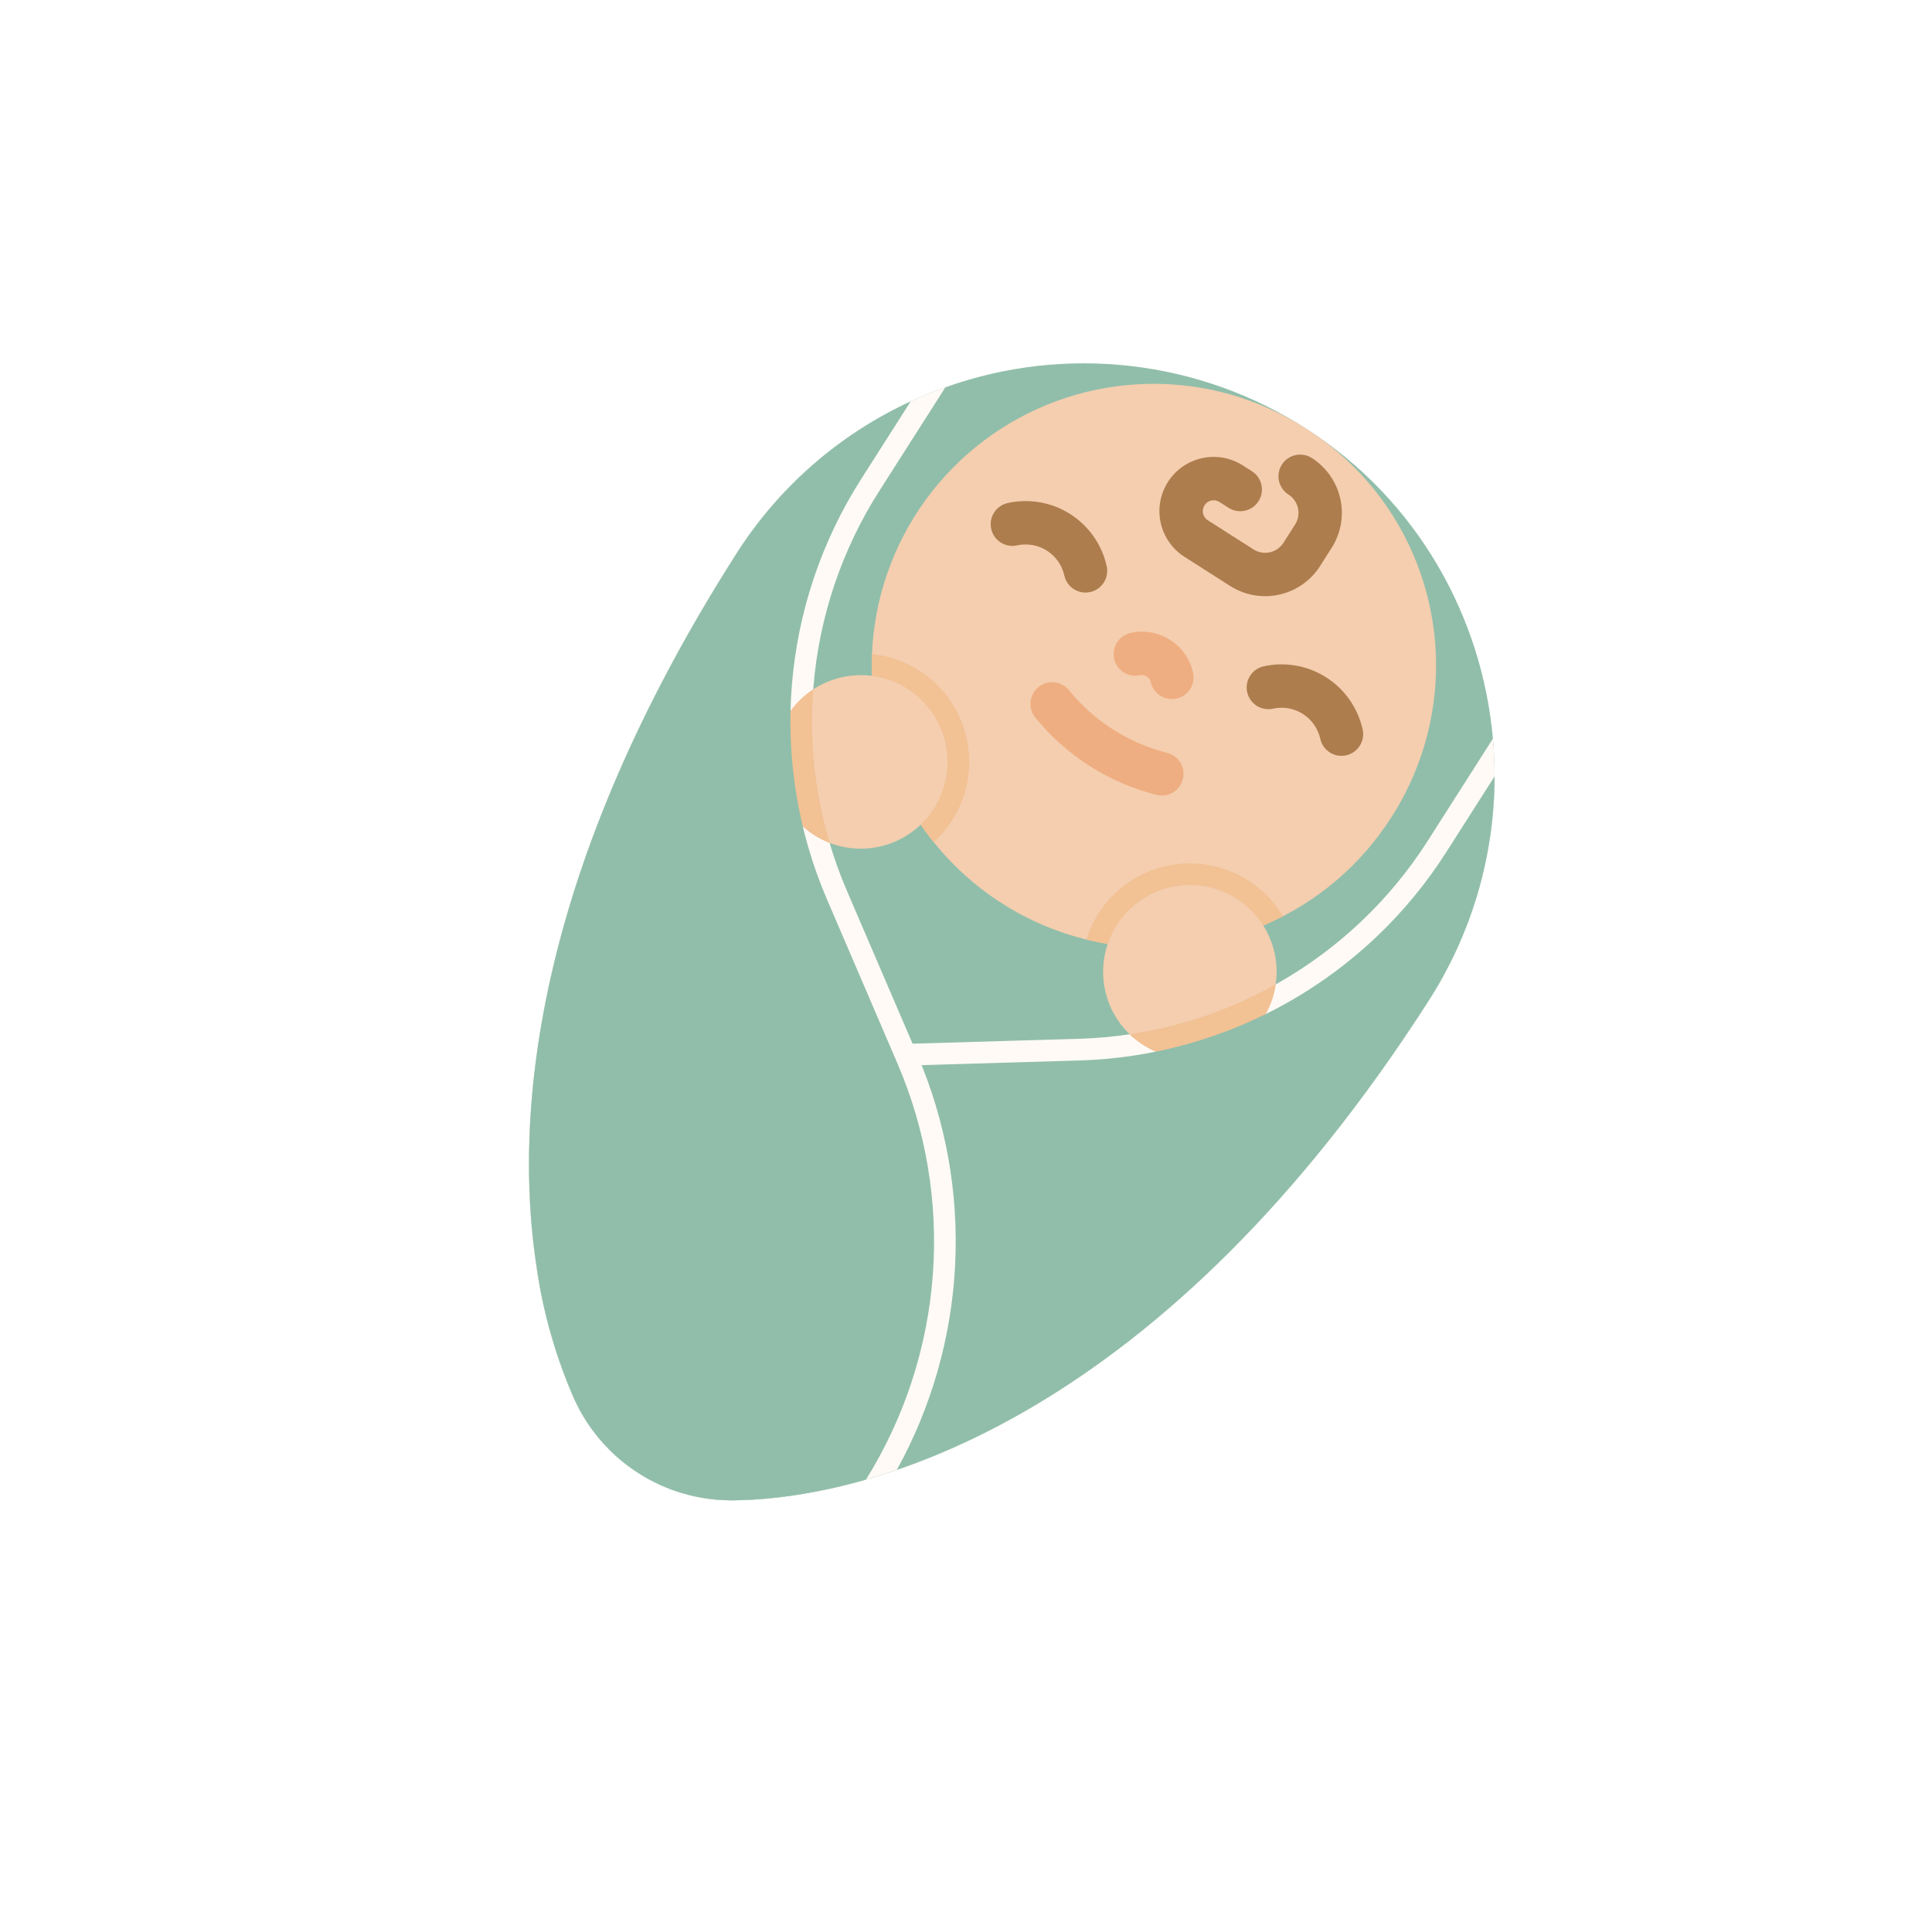 <?xml version="1.0" encoding="UTF-8"?> <svg xmlns="http://www.w3.org/2000/svg" width="217" height="216" viewBox="0 0 217 216" fill="none"> <g filter="url(#filter0_d)"> <circle cx="109" cy="110" r="87" fill="white"></circle> </g> <g clip-path="url(#clip0)"> <path d="M160.456 112.397C139.624 144.882 117.628 159.296 100.73 165.074C99.552 165.478 98.398 165.841 97.269 166.163C91.492 167.815 86.423 168.449 82.347 168.492C78.582 168.529 74.887 167.469 71.715 165.441C68.542 163.413 66.028 160.506 64.48 157.074C62.458 152.452 61.056 147.583 60.312 142.593C60.131 141.434 59.974 140.235 59.841 138.996C57.949 121.163 61.782 94.995 82.7 62.2C87.448 54.73 94.249 48.786 102.287 45.08C103.566 44.491 104.866 43.961 106.189 43.492C112.86 41.11 119.99 40.294 127.027 41.107C134.064 41.92 140.819 44.34 146.772 48.181C159.21 56.194 166.458 69.225 167.683 82.951C167.809 84.357 167.871 85.769 167.87 87.187C167.862 96.127 165.289 104.876 160.456 112.397Z" fill="#91BEAA"></path> <path d="M156.267 91.792C152.899 97.071 148.042 101.234 142.308 103.752C136.575 106.271 130.224 107.033 124.057 105.943C117.891 104.852 112.187 101.957 107.665 97.624C103.144 93.291 100.01 87.715 98.658 81.6C97.306 75.486 97.797 69.108 100.07 63.273C102.343 57.438 106.295 52.408 111.427 48.819C116.559 45.23 122.639 43.243 128.9 43.11C135.161 42.977 141.32 44.704 146.6 48.071C150.121 50.293 153.167 53.191 155.562 56.597C157.957 60.003 159.653 63.85 160.552 67.915C161.451 71.981 161.535 76.184 160.799 80.282C160.064 84.381 158.523 88.293 156.267 91.792Z" fill="#F4CEAF"></path> <path d="M160.457 112.397C139.624 144.882 117.629 159.296 100.731 165.074C99.552 165.478 98.399 165.841 97.27 166.163C91.493 167.815 86.423 168.449 82.347 168.492C78.582 168.529 74.888 167.469 71.715 165.441C68.542 163.413 66.028 160.506 64.48 157.074C62.458 152.452 61.057 147.583 60.313 142.593C60.131 141.434 59.974 140.235 59.841 138.996C64.612 132.465 70.811 127.111 77.966 123.342C85.121 119.573 93.043 117.489 101.127 117.25L121.17 116.659C129.024 116.432 136.703 114.287 143.537 110.409C150.371 106.531 156.151 101.038 160.374 94.412L167.684 82.951C167.809 84.357 167.872 85.769 167.871 87.187C167.863 96.127 165.29 104.876 160.457 112.397Z" fill="#FFFAF6"></path> <path d="M144.103 102.902C137.298 106.41 129.455 107.341 122.018 105.523C122.717 103.277 124.051 101.281 125.86 99.777C127.669 98.273 129.874 97.325 132.21 97.048C134.546 96.77 136.913 97.176 139.023 98.215C141.134 99.254 142.898 100.882 144.103 102.902Z" fill="#F2C194"></path> <path d="M141.86 114.379C140.47 116.557 138.272 118.094 135.75 118.652C133.227 119.21 130.586 118.743 128.407 117.354C127.859 117.004 127.347 116.601 126.878 116.151C125.55 114.87 124.612 113.238 124.175 111.445C123.737 109.653 123.817 107.773 124.406 106.024C124.995 104.275 126.068 102.729 127.501 101.566C128.933 100.403 130.667 99.67 132.499 99.454C134.332 99.237 136.188 99.545 137.853 100.342C139.517 101.139 140.921 102.392 141.902 103.955C142.882 105.518 143.399 107.328 143.391 109.173C143.384 111.018 142.853 112.824 141.86 114.379Z" fill="#F4CEAF"></path> <path d="M141.858 114.379C140.469 116.557 138.271 118.094 135.748 118.652C133.225 119.209 130.584 118.742 128.406 117.353C127.858 117.004 127.345 116.601 126.877 116.15C132.641 115.294 138.202 113.396 143.287 110.549C143.089 111.913 142.602 113.218 141.858 114.379Z" fill="#F2C194"></path> <path d="M160.457 112.397C130.722 158.764 98.618 168.312 82.347 168.492C78.582 168.528 74.888 167.468 71.715 165.441C68.542 163.413 66.028 160.506 64.48 157.073C62.458 152.451 61.057 147.582 60.313 142.593C64.776 135.761 70.825 130.11 77.944 126.121C85.063 122.132 93.041 119.924 101.198 119.685L121.241 119.094C129.491 118.852 137.557 116.596 144.736 112.522C151.915 108.448 157.988 102.68 162.427 95.721L167.871 87.187C167.863 96.126 165.29 104.876 160.457 112.397Z" fill="#91BEAA"></path> <path d="M100.73 165.074C99.551 165.478 98.398 165.841 97.269 166.163C91.492 167.815 86.422 168.449 82.346 168.493C78.581 168.529 74.887 167.469 71.714 165.441C68.541 163.414 66.027 160.506 64.479 157.074C62.457 152.452 61.056 147.583 60.312 142.593C57.497 124.769 60.327 97.274 82.7 62.2C87.448 54.73 94.248 48.786 102.286 45.08C103.565 44.491 104.865 43.962 106.188 43.492L98.772 55.119C94.543 61.742 91.999 69.299 91.364 77.13C90.729 84.962 92.021 92.831 95.127 100.048L103.041 118.471C106.231 125.902 107.681 133.964 107.28 142.04C106.88 150.117 104.639 157.995 100.73 165.074Z" fill="#FFFAF6"></path> <path d="M106.952 92.113C106.371 93.026 105.67 93.856 104.867 94.582C100.084 88.605 97.621 81.101 97.933 73.451C99.999 73.664 101.977 74.402 103.678 75.595C105.378 76.787 106.746 78.395 107.65 80.266C108.553 82.136 108.964 84.207 108.842 86.28C108.719 88.354 108.069 90.362 106.952 92.113Z" fill="#F2C194"></path> <path d="M104.899 90.804C103.689 92.698 101.862 94.117 99.727 94.819C97.592 95.522 95.28 95.465 93.182 94.658C92.576 94.422 91.995 94.128 91.446 93.778C89.822 92.742 88.541 91.248 87.766 89.483C86.991 87.719 86.757 85.765 87.092 83.868C87.428 81.97 88.319 80.215 89.652 78.824C90.985 77.433 92.701 76.468 94.582 76.052C96.463 75.636 98.426 75.788 100.221 76.487C102.017 77.186 103.564 78.403 104.669 79.981C105.773 81.56 106.384 83.431 106.425 85.358C106.466 87.284 105.935 89.179 104.899 90.804Z" fill="#F4CEAF"></path> <path d="M91.446 93.778C90.075 92.902 88.945 91.698 88.158 90.273C87.372 88.85 86.955 87.251 86.945 85.625C86.934 83.998 87.331 82.394 88.1 80.961C88.868 79.527 89.983 78.308 91.342 77.415C90.904 83.227 91.528 89.069 93.181 94.657C92.575 94.422 91.994 94.127 91.446 93.778Z" fill="#F2C194"></path> <path d="M97.269 166.163C91.492 167.815 86.423 168.449 82.347 168.492C78.582 168.529 74.888 167.469 71.715 165.441C68.542 163.413 66.028 160.506 64.48 157.074C62.458 152.452 61.057 147.583 60.312 142.593C57.498 124.769 60.328 97.274 82.7 62.2C87.448 54.73 94.249 48.786 102.287 45.08L96.719 53.809C92.28 60.768 89.611 68.707 88.943 76.934C88.275 85.161 89.63 93.427 92.889 101.01L100.803 119.433C104.024 126.93 105.386 135.095 104.77 143.232C104.155 151.368 101.582 159.236 97.269 166.163Z" fill="#91BEAA"></path> <path d="M138.173 65.808L133.039 62.534C131.678 61.665 130.717 60.292 130.368 58.715C130.02 57.138 130.312 55.487 131.18 54.126C132.049 52.764 133.422 51.804 134.999 51.455C136.576 51.106 138.227 51.398 139.588 52.267L140.615 52.922C141.159 53.269 141.544 53.819 141.683 54.449C141.823 55.08 141.706 55.74 141.358 56.285C141.011 56.83 140.462 57.214 139.831 57.353C139.2 57.493 138.54 57.376 137.995 57.029L136.969 56.374C136.696 56.2 136.366 56.142 136.051 56.211C135.735 56.281 135.461 56.473 135.287 56.745C135.113 57.018 135.055 57.348 135.125 57.663C135.194 57.978 135.387 58.253 135.659 58.427L140.792 61.701C141.337 62.048 141.997 62.164 142.628 62.025C143.258 61.886 143.807 61.502 144.155 60.958L145.465 58.904C145.812 58.36 145.928 57.7 145.789 57.069C145.649 56.439 145.266 55.889 144.722 55.541C144.177 55.194 143.793 54.644 143.653 54.014C143.514 53.383 143.631 52.723 143.978 52.178C144.325 51.634 144.875 51.249 145.505 51.11C146.136 50.97 146.796 51.087 147.341 51.434C148.973 52.478 150.124 54.127 150.543 56.018C150.961 57.909 150.612 59.89 149.572 61.524L148.262 63.577C147.219 65.209 145.57 66.361 143.679 66.779C141.787 67.197 139.807 66.848 138.173 65.808Z" fill="#AD7D4D"></path> <path d="M120.614 66.163C120.344 65.991 120.111 65.768 119.927 65.506C119.744 65.243 119.614 64.948 119.545 64.635C119.419 64.064 119.182 63.524 118.847 63.044C118.511 62.565 118.085 62.157 117.592 61.842C117.099 61.528 116.549 61.313 115.973 61.212C115.397 61.11 114.807 61.122 114.236 61.248C113.923 61.318 113.6 61.325 113.285 61.269C112.97 61.214 112.669 61.096 112.399 60.924C112.13 60.752 111.896 60.529 111.713 60.267C111.53 60.005 111.4 59.709 111.331 59.396C111.262 59.084 111.255 58.761 111.311 58.446C111.366 58.131 111.484 57.83 111.656 57.56C111.828 57.291 112.052 57.057 112.314 56.874C112.576 56.691 112.872 56.561 113.185 56.492C115.599 55.959 118.127 56.406 120.212 57.736C122.297 59.066 123.768 61.169 124.302 63.584C124.406 64.054 124.368 64.545 124.193 64.993C124.018 65.442 123.714 65.829 123.319 66.105C122.925 66.381 122.457 66.534 121.975 66.544C121.494 66.555 121.02 66.422 120.614 66.163Z" fill="#AD7D4D"></path> <path d="M149.362 84.5C149.092 84.328 148.859 84.105 148.675 83.843C148.492 83.58 148.362 83.285 148.294 82.972C148.167 82.401 147.93 81.861 147.595 81.381C147.259 80.902 146.833 80.493 146.34 80.179C145.847 79.865 145.297 79.65 144.721 79.548C144.145 79.447 143.555 79.459 142.984 79.585C142.671 79.655 142.349 79.662 142.033 79.606C141.718 79.55 141.417 79.433 141.148 79.261C140.878 79.089 140.644 78.866 140.461 78.604C140.278 78.341 140.148 78.046 140.079 77.733C140.01 77.421 140.003 77.098 140.059 76.783C140.114 76.468 140.232 76.167 140.404 75.897C140.576 75.627 140.8 75.394 141.062 75.211C141.324 75.028 141.62 74.898 141.933 74.829C144.347 74.295 146.875 74.743 148.96 76.073C151.045 77.402 152.516 79.506 153.05 81.921C153.154 82.391 153.116 82.882 152.941 83.33C152.766 83.779 152.462 84.166 152.067 84.442C151.673 84.718 151.205 84.871 150.723 84.881C150.242 84.891 149.768 84.759 149.362 84.5Z" fill="#AD7D4D"></path> <path d="M126.209 75.508C125.803 75.249 125.483 74.876 125.29 74.434C125.096 73.993 125.037 73.505 125.121 73.031C125.205 72.556 125.428 72.118 125.761 71.77C126.094 71.422 126.523 71.181 126.993 71.077C127.747 70.91 128.527 70.893 129.287 71.028C130.047 71.162 130.774 71.445 131.425 71.861C132.076 72.276 132.639 72.815 133.081 73.448C133.524 74.081 133.837 74.794 134.004 75.549C134.073 75.861 134.08 76.184 134.024 76.499C133.968 76.814 133.851 77.114 133.679 77.384C133.507 77.654 133.284 77.887 133.021 78.07C132.759 78.253 132.464 78.383 132.151 78.452C131.839 78.521 131.516 78.528 131.201 78.472C130.886 78.416 130.586 78.299 130.316 78.127C130.046 77.955 129.813 77.732 129.63 77.47C129.447 77.208 129.317 76.912 129.248 76.6C129.19 76.339 129.031 76.111 128.805 75.967C128.58 75.824 128.307 75.775 128.046 75.833C127.733 75.902 127.41 75.909 127.095 75.854C126.78 75.798 126.479 75.681 126.209 75.508Z" fill="#EFAE81"></path> <path d="M122.39 86.025C120.075 84.551 118.013 82.713 116.281 80.584C115.875 80.082 115.684 79.439 115.751 78.797C115.818 78.154 116.138 77.565 116.639 77.158C117.141 76.751 117.784 76.56 118.426 76.627C119.069 76.695 119.658 77.014 120.065 77.516C122.888 80.983 126.753 83.448 131.086 84.546C131.397 84.624 131.689 84.762 131.945 84.953C132.202 85.143 132.419 85.383 132.583 85.657C132.747 85.932 132.856 86.236 132.903 86.552C132.95 86.868 132.934 87.191 132.856 87.501C132.778 87.811 132.64 88.103 132.449 88.36C132.258 88.617 132.019 88.834 131.744 88.998C131.47 89.162 131.166 89.271 130.849 89.318C130.533 89.364 130.211 89.348 129.9 89.27C127.239 88.599 124.703 87.503 122.39 86.025Z" fill="#EFAE81"></path> </g> <defs> <filter id="filter0_d" x="18" y="23" width="182" height="182" filterUnits="userSpaceOnUse" color-interpolation-filters="sRGB"> <feFlood flood-opacity="0" result="BackgroundImageFix"></feFlood> <feColorMatrix in="SourceAlpha" type="matrix" values="0 0 0 0 0 0 0 0 0 0 0 0 0 0 0 0 0 0 127 0"></feColorMatrix> <feOffset dy="4"></feOffset> <feGaussianBlur stdDeviation="2"></feGaussianBlur> <feColorMatrix type="matrix" values="0 0 0 0 0 0 0 0 0 0 0 0 0 0 0 0 0 0 0.1 0"></feColorMatrix> <feBlend mode="normal" in2="BackgroundImageFix" result="effect1_dropShadow"></feBlend> <feBlend mode="normal" in="SourceGraphic" in2="effect1_dropShadow" result="shape"></feBlend> </filter> <clipPath id="clip0"> <rect width="155.874" height="155.874" fill="white" transform="translate(84.82 -0.001) rotate(32.532)"></rect> </clipPath> </defs> </svg> 